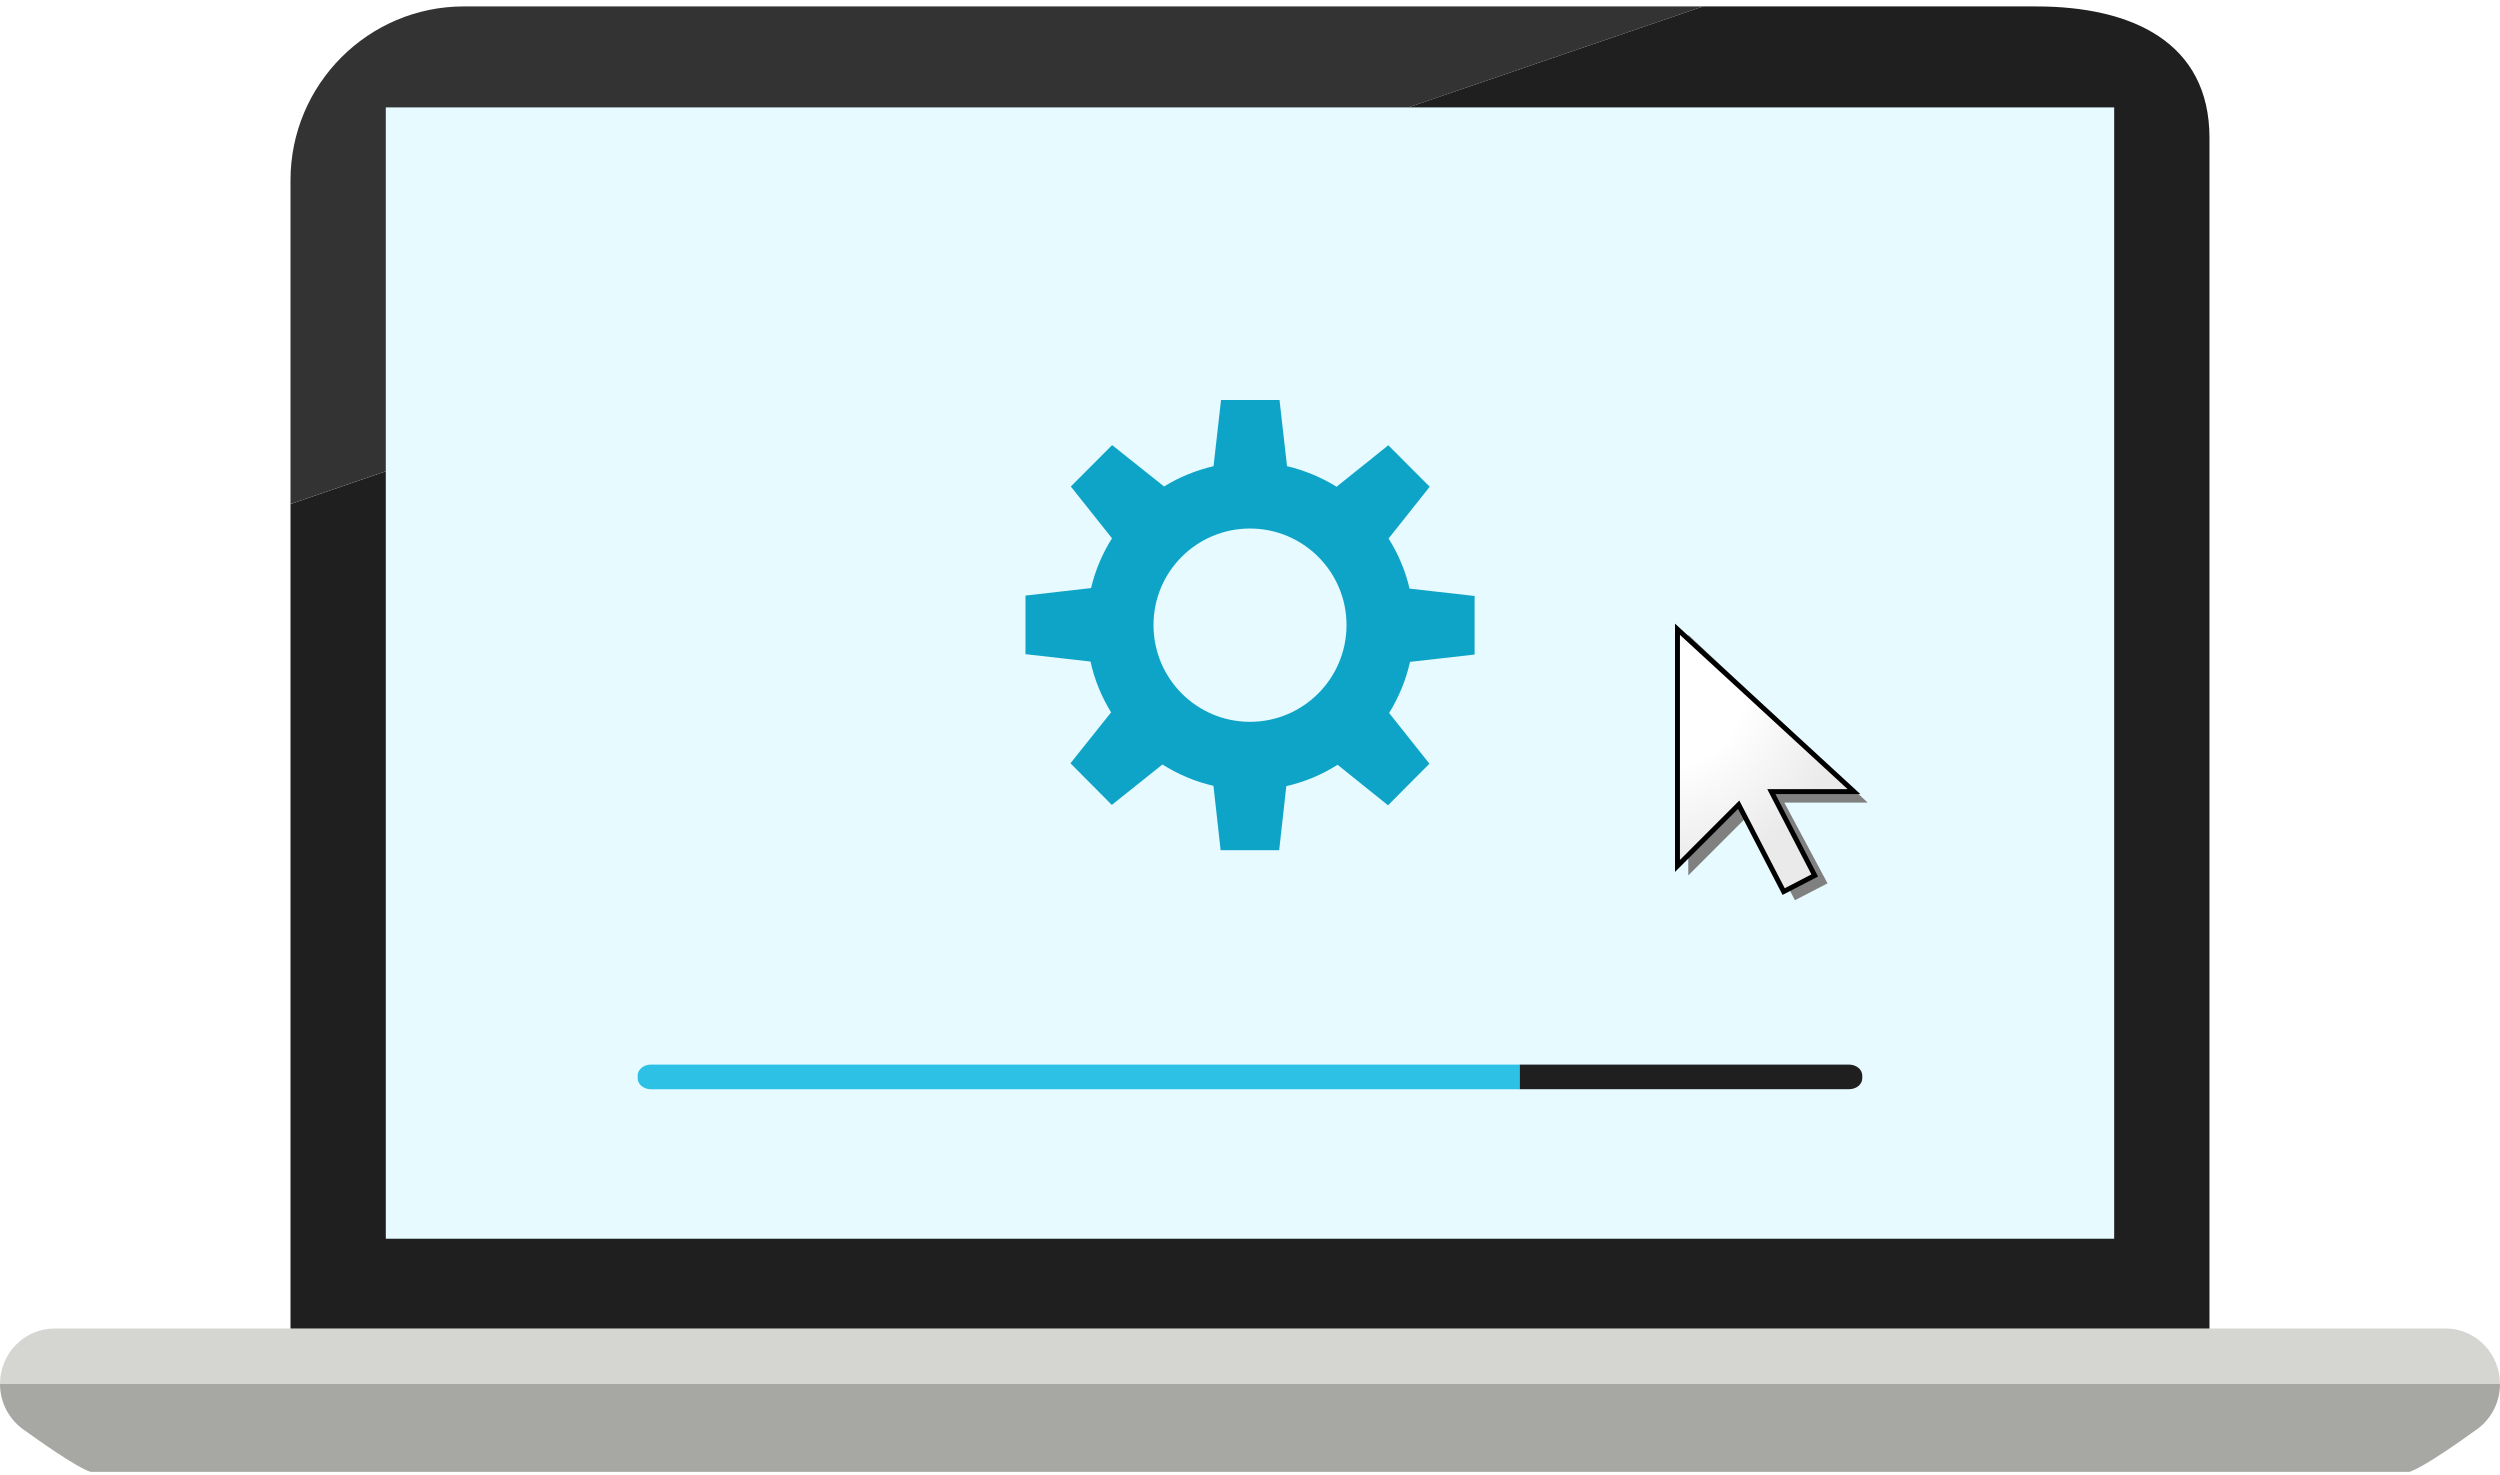 <svg width="100" height="59" viewBox="0 0 100 59" fill="none" xmlns="http://www.w3.org/2000/svg">
<g clip-path="url(#clip0_47_4782)">
<path d="M100 55.361C100 56.148 99.595 56.84 98.991 57.232C98.543 57.558 96.974 58.678 96.375 58.876H3.625C3.024 58.678 1.453 57.55 1.009 57.232C0.405 56.836 0 56.148 0 55.361H100Z" fill="#A7A8A4"/>
<path d="M100 55.361H0C0 54.135 0.976 53.141 2.175 53.141H97.825C99.024 53.141 100 54.137 100 55.361Z" fill="#D5D6D1"/>
<path d="M85.519 3.732H14.477V49.566H85.519V3.732Z" fill="#E6FAFF"/>
<path d="M18.552 0.257C14.73 0.257 11.62 3.376 11.62 7.208V20.159L15.432 18.851V4.296H56.332L68.124 0.257H18.552Z" fill="#333333"/>
<path d="M88.379 5.516V53.141H11.62V20.161L15.432 18.853V49.549H84.567V4.296H56.332L68.124 0.257H81.451C85.269 0.257 88.379 1.685 88.379 5.516Z" fill="#1F1F1F"/>
<path d="M71.374 32.105L73.101 35.334L71.796 36.009L70.005 32.545L67.531 35.016V25.396L74.708 32.105H71.374Z" fill="#808080"/>
<path d="M69.522 32.355L67 34.877V24.945L74.412 31.762H71.016L72.722 35.061L71.302 35.796L69.522 32.355Z" fill="black"/>
<path d="M69.573 32.02L67.198 34.397V25.396L73.903 31.564H70.69L72.456 34.976L71.389 35.529L69.573 32.02Z" fill="url(#paint0_radial_47_4782)"/>
<path d="M74.491 43.023V43.132C74.491 43.374 74.255 43.568 73.963 43.568H60.779V42.584H73.963C74.255 42.584 74.491 42.781 74.491 43.023Z" fill="#1F1F1F"/>
<path d="M60.779 42.583V43.57H26.035C25.89 43.57 25.759 43.521 25.663 43.441C25.637 43.421 25.616 43.399 25.598 43.375C25.549 43.317 25.52 43.25 25.511 43.177C25.507 43.164 25.507 43.15 25.507 43.135V43.021C25.507 43.006 25.507 42.993 25.511 42.981V42.977C25.52 42.904 25.549 42.837 25.598 42.779C25.694 42.661 25.855 42.584 26.035 42.584H60.779V42.583Z" fill="#2CC1E5"/>
<path d="M58.984 26.185V23.839L56.383 23.545C56.214 22.821 55.927 22.15 55.543 21.541L57.188 19.47L55.532 17.811L53.462 19.47C52.86 19.095 52.19 18.815 51.481 18.646L51.181 16H48.841L48.542 18.646C47.836 18.815 47.165 19.084 46.564 19.46L44.485 17.804L42.833 19.46L44.48 21.532C44.097 22.139 43.812 22.806 43.642 23.523L41.019 23.823V26.167L43.62 26.462C43.78 27.195 44.063 27.873 44.444 28.495L42.818 30.531L44.473 32.197L46.497 30.579C47.112 30.968 47.8 31.264 48.538 31.433L48.825 34.008H51.167L51.452 31.446C52.19 31.277 52.881 30.986 53.502 30.59L55.521 32.212L57.177 30.548L55.565 28.52C55.947 27.896 56.237 27.211 56.401 26.474L58.986 26.182L58.984 26.185ZM49.999 28.873C47.869 28.873 46.14 27.144 46.14 25.003C46.14 22.863 47.869 21.141 49.999 21.141C52.129 21.141 53.861 22.868 53.861 25.003C53.861 27.138 52.132 28.873 49.999 28.873Z" fill="#0EA4C7"/>
</g>
<defs>
<radialGradient id="paint0_radial_47_4782" cx="0" cy="0" r="1" gradientUnits="userSpaceOnUse" gradientTransform="translate(66.649 27.484) scale(7.341 7.358)">
<stop offset="0.43" stop-color="white"/>
<stop offset="1" stop-color="#EAEAEA"/>
</radialGradient>
<clipPath id="clip0_47_4782">
<rect width="100" height="58.621" fill="white" transform="translate(0 0.257)"/>
</clipPath>
</defs>
</svg>
